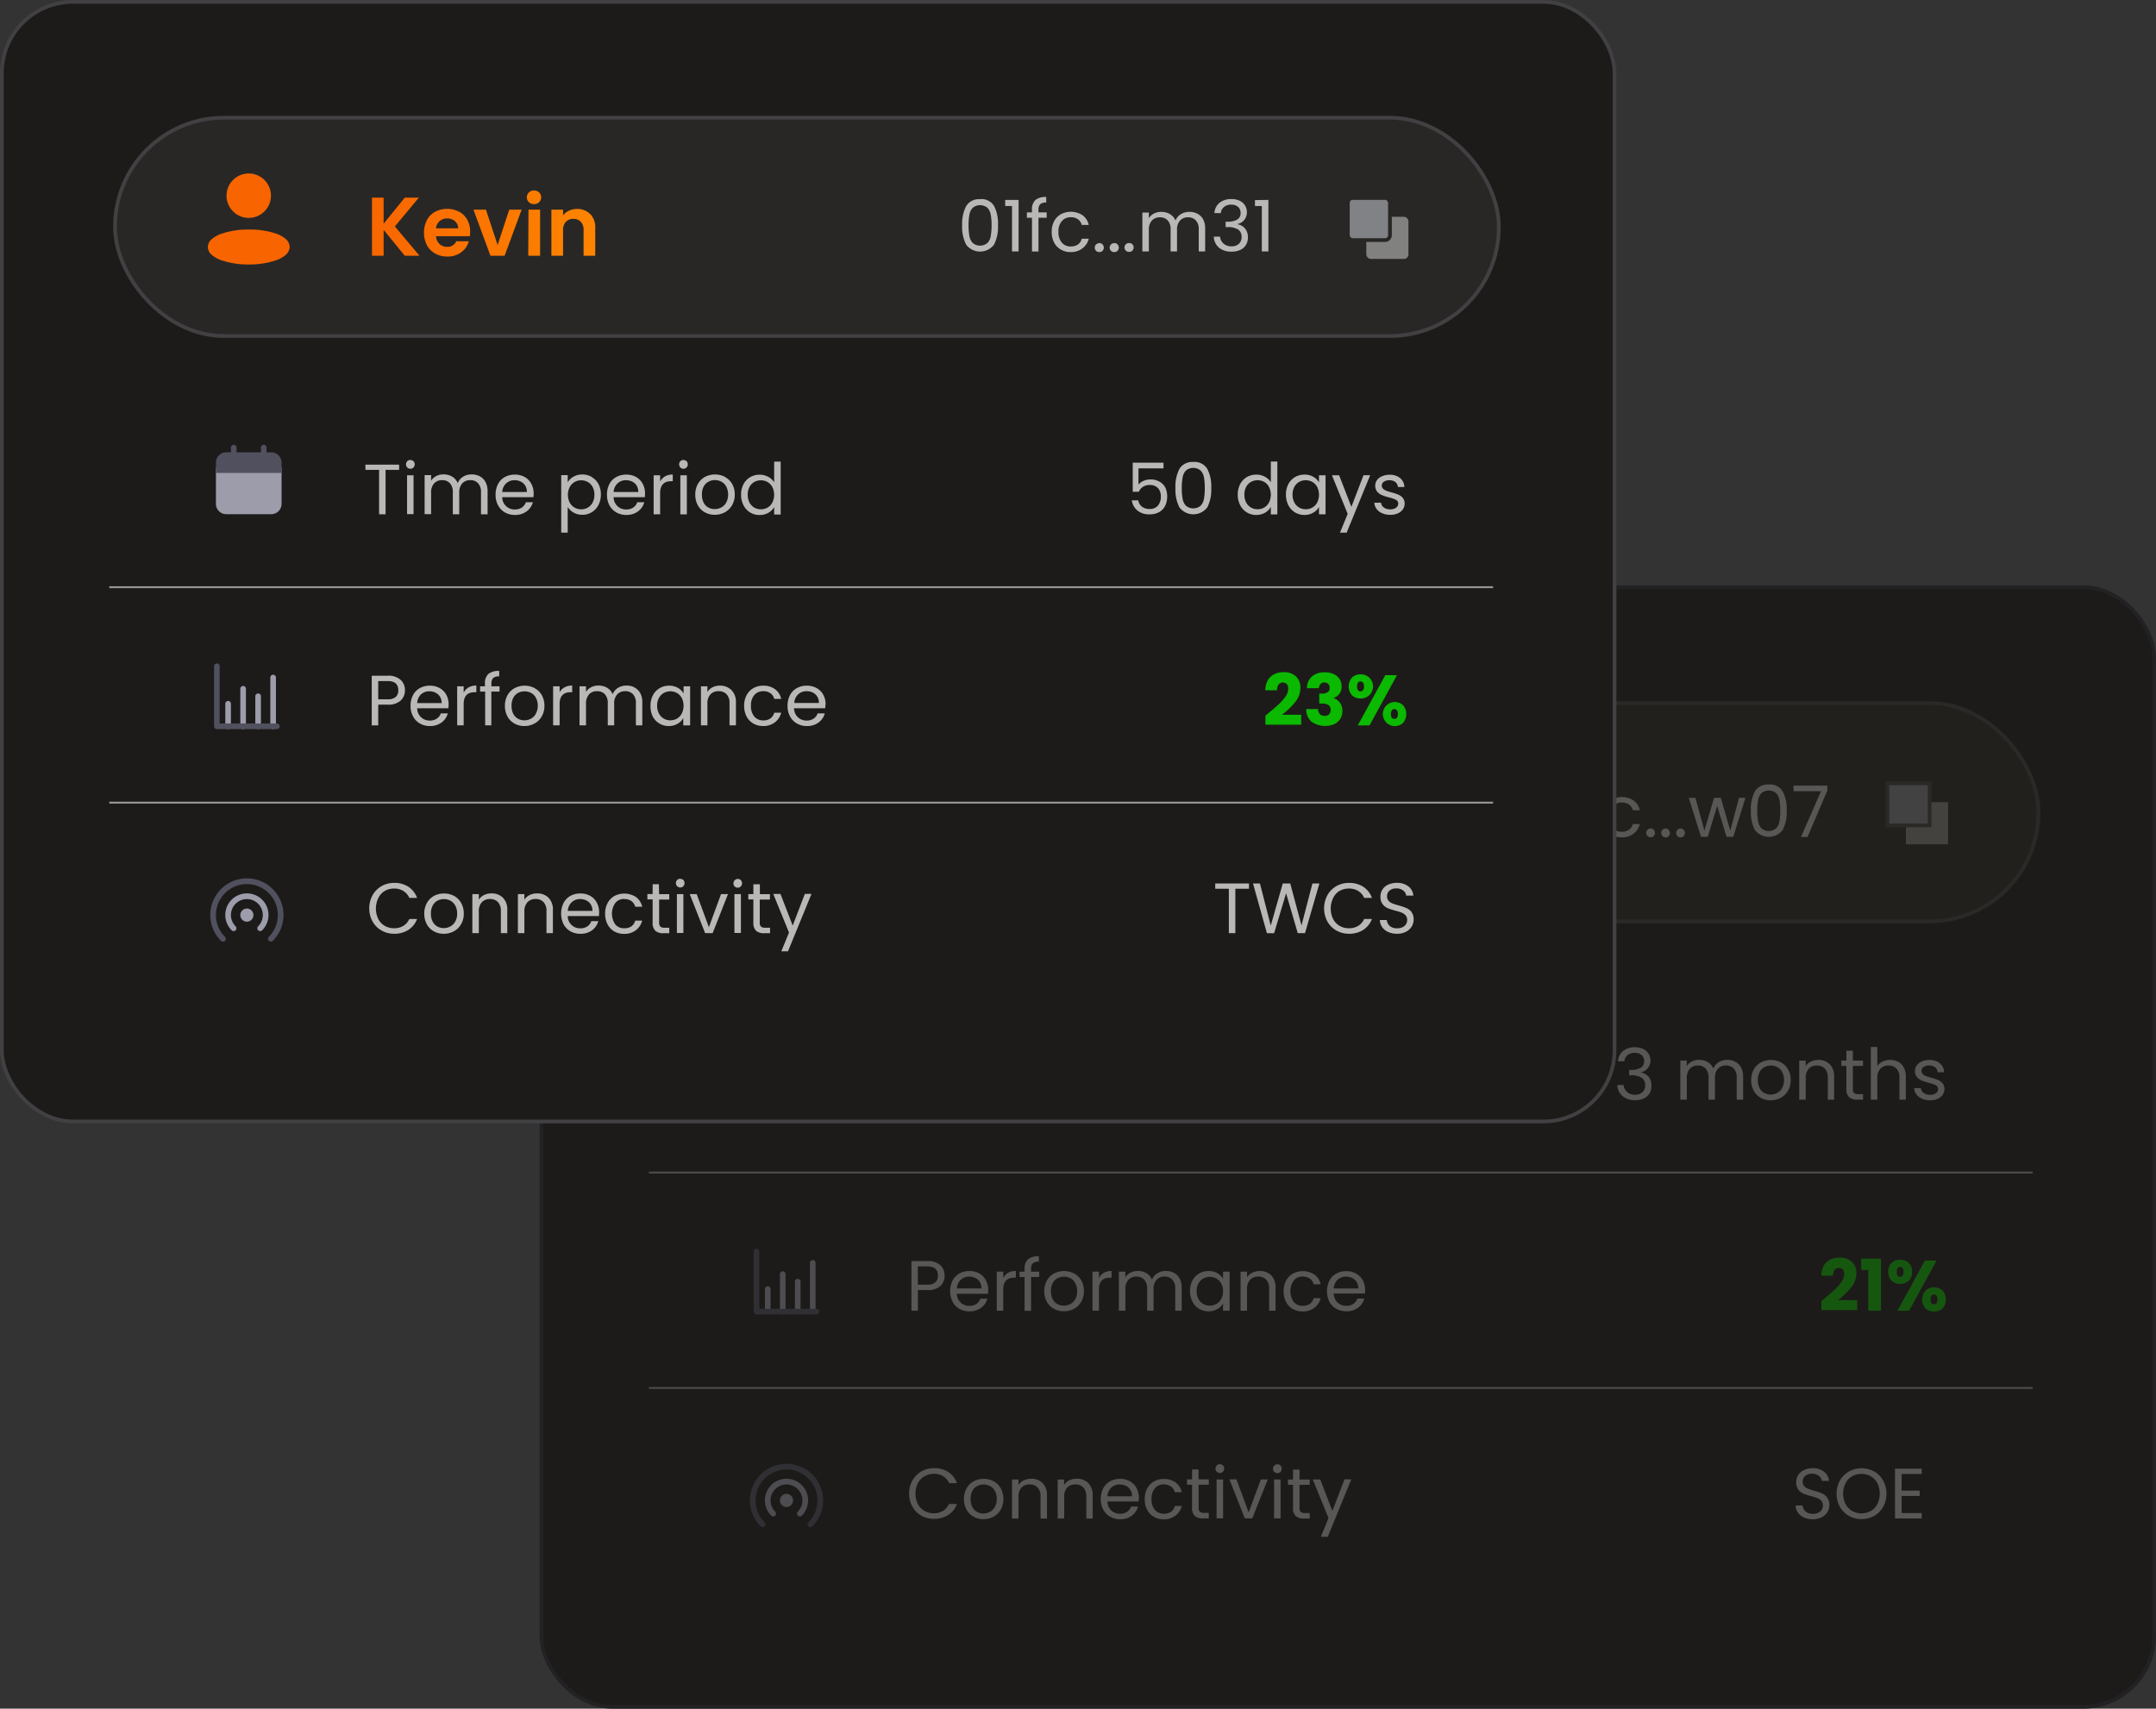<svg xmlns="http://www.w3.org/2000/svg" xmlns:xlink="http://www.w3.org/1999/xlink" viewBox="0 0 574.82 455.63"><rect x="0" y="0" width="574.82" height="455.63" fill="#333333" stroke="none"/><defs><style>.cls-1{fill:url(#linear-gradient);}.cls-17,.cls-2,.cls-7{fill:none;}.cls-2{stroke:#222224;}.cls-14,.cls-17,.cls-19,.cls-2,.cls-3,.cls-7{stroke-miterlimit:10;}.cls-17,.cls-2{stroke-width:0.99px;}.cls-3{fill:#292726;}.cls-14,.cls-17,.cls-3{stroke:#414042;}.cls-4{fill:url(#linear-gradient-2);}.cls-5{fill:#b9b8b7;}.cls-6{fill:#0ab900;}.cls-7{stroke:#f1f2f2;stroke-width:0.51px;opacity:0.57;}.cls-12,.cls-8{fill:#9c9cab;}.cls-8,.cls-9{fill-rule:evenodd;}.cls-11,.cls-9{fill:#50505e;}.cls-10{fill:#f86500;}.cls-13{fill:#81827f;}.cls-14,.cls-19{fill:#808285;}.cls-15{opacity:0.62;}.cls-16{fill:url(#linear-gradient-4);}.cls-18{fill:url(#linear-gradient-5);}.cls-19{stroke:#292726;}</style><linearGradient id="linear-gradient" x1="139.48" y1="432.8" x2="579.21" y2="178.92" gradientUnits="userSpaceOnUse"><stop offset="0" stop-color="#1d1b19"/><stop offset="1" stop-color="#1d1b19"/></linearGradient><linearGradient id="linear-gradient-2" x1="241.52" y1="221.42" x2="316.61" y2="221.42" gradientUnits="userSpaceOnUse"><stop offset="0" stop-color="#f86500"/><stop offset="1" stop-color="#ff8c00"/></linearGradient><linearGradient id="linear-gradient-4" x1="-4.39" y1="276.71" x2="435.34" y2="22.83" xlink:href="#linear-gradient"/><linearGradient id="linear-gradient-5" x1="97.64" y1="65.34" x2="172.73" y2="65.34" xlink:href="#linear-gradient-2"/></defs><g id="Layer_2" data-name="Layer 2"><g id="Layer_1-2" data-name="Layer 1"><rect class="cls-1" x="144.37" y="156.58" width="429.96" height="298.55" rx="18.97"/><rect class="cls-2" x="144.37" y="156.58" width="429.96" height="298.55" rx="18.97"/><rect class="cls-3" x="174.54" y="187.47" width="368.94" height="58.21" rx="29.04"/><path class="cls-4" d="M266.28,212.54a7,7,0,0,0-6.36,0,5.48,5.48,0,0,0-2.18,2.22,7.58,7.58,0,0,0,0,6.68,5.49,5.49,0,0,0,2.2,2.23,6.37,6.37,0,0,0,3.19.79,6,6,0,0,0,3.7-1.14,5.63,5.63,0,0,0,2.05-2.92h-3.35a2.56,2.56,0,0,1-2.47,1.49,2.85,2.85,0,0,1-2-.76,3,3,0,0,1-.93-2.08h9a7.33,7.33,0,0,0,.09-1.2,6.52,6.52,0,0,0-.77-3.19A5.34,5.34,0,0,0,266.28,212.54ZM260.14,217a3,3,0,0,1,1-1.94,2.79,2.79,0,0,1,1.94-.7,3.06,3.06,0,0,1,2.06.72A2.46,2.46,0,0,1,266,217Zm16.45,4.44L273.48,212h-3.33l4.53,12.3h3.78L283,212H279.7Zm-21-12.63h-3.76l-5.63,7v-7h-3.11v15.49h3.11v-6.9l5.63,6.9h3.93l-6.57-7.81Zm29.21,15.49h3.11V212h-3.11Zm16.54-11.09a4.78,4.78,0,0,0-3.56-1.38,4.9,4.9,0,0,0-2.11.45,4.23,4.23,0,0,0-1.59,1.26V212h-3.11v12.3H294v-6.79a3.16,3.16,0,0,1,.74-2.25,2.64,2.64,0,0,1,2-.79,2.58,2.58,0,0,1,2,.79,3.16,3.16,0,0,1,.73,2.25v6.79h3.11v-7.21A5.34,5.34,0,0,0,301.3,213.19Zm-15-6.31a1.88,1.88,0,0,0-1.36.52,1.83,1.83,0,0,0,0,2.6,2.05,2.05,0,0,0,2.73,0,1.83,1.83,0,0,0,0-2.6A1.89,1.89,0,0,0,286.33,206.88Z"/><path class="cls-5" d="M283.78,283.29a5.26,5.26,0,0,0-2.63-.65,5.39,5.39,0,0,0-2.69.66,4.53,4.53,0,0,0-1.81,1.87,6.42,6.42,0,0,0,0,5.67,4.63,4.63,0,0,0,1.83,1.89,5.22,5.22,0,0,0,2.65.67,5.11,5.11,0,0,0,3.12-.94,4.46,4.46,0,0,0,1.67-2.45h-1.86a2.73,2.73,0,0,1-1.05,1.4,3.23,3.23,0,0,1-1.88.52,3.32,3.32,0,0,1-2.32-.86,3.37,3.37,0,0,1-1.06-2.4h8.32a9.79,9.79,0,0,0,.06-1.05,5.3,5.3,0,0,0-.62-2.56A4.45,4.45,0,0,0,283.78,283.29Zm-6,4a3.43,3.43,0,0,1,1-2.32,3.21,3.21,0,0,1,2.24-.83,3.65,3.65,0,0,1,1.66.37,2.76,2.76,0,0,1,1.19,1.08,3.18,3.18,0,0,1,.43,1.7Zm-25.38,6h1.73V282.81h-1.73Zm19.36-10.1a4.54,4.54,0,0,0-2.17-.51,4.3,4.3,0,0,0-2.24.61,3.45,3.45,0,0,0-1.44,1.71,3.66,3.66,0,0,0-1.51-1.73,4.51,4.51,0,0,0-2.31-.59,4.16,4.16,0,0,0-1.91.44,3.4,3.4,0,0,0-1.38,1.25v-1.5h-1.73v10.42h1.73v-5.74a3.57,3.57,0,0,1,.8-2.5,2.75,2.75,0,0,1,2.14-.87,2.7,2.7,0,0,1,2.08.83,3.35,3.35,0,0,1,.77,2.39v5.89h1.71v-5.74a3.57,3.57,0,0,1,.8-2.5,2.77,2.77,0,0,1,2.15-.87,2.71,2.71,0,0,1,2.08.83,3.4,3.4,0,0,1,.77,2.39v5.89h1.71v-6.14a5,5,0,0,0-.55-2.45A3.64,3.64,0,0,0,271.77,283.13Zm-30.46-1.74h3.63v11.84h1.73V281.39h3.61V280h-9Zm12-2.62a1.14,1.14,0,0,0-.84.34,1.2,1.2,0,0,0,0,1.67,1.14,1.14,0,0,0,.84.34,1.09,1.09,0,0,0,.81-.34,1.22,1.22,0,0,0,0-1.67A1.09,1.09,0,0,0,253.3,278.77Zm83.88,4.53a5.75,5.75,0,0,0-5.35,0,4.68,4.68,0,0,0-1.89,1.88,5.57,5.57,0,0,0-.7,2.82,5.79,5.79,0,0,0,.68,2.84,4.7,4.7,0,0,0,1.86,1.89,5.25,5.25,0,0,0,2.65.67,5.46,5.46,0,0,0,2.7-.67,4.94,4.94,0,0,0,1.93-1.89,5.59,5.59,0,0,0,.71-2.84,5.53,5.53,0,0,0-.7-2.83A4.72,4.72,0,0,0,337.18,283.3Zm.32,6.83a3.39,3.39,0,0,1-1.32,1.31,3.69,3.69,0,0,1-1.75.44,3.56,3.56,0,0,1-1.71-.43,3.14,3.14,0,0,1-1.25-1.3A4.56,4.56,0,0,1,331,288a4.5,4.5,0,0,1,.47-2.13,3.18,3.18,0,0,1,1.27-1.3,3.7,3.7,0,0,1,3.46,0,3.25,3.25,0,0,1,1.3,1.3,4.83,4.83,0,0,1,0,4.26Zm-11.39-11.36a1.18,1.18,0,1,0,0,2.35,1.07,1.07,0,0,0,.8-.34,1.2,1.2,0,0,0,0-1.67A1.07,1.07,0,0,0,326.11,278.77Zm24.11.4v5.51a4.1,4.1,0,0,0-1.6-1.48,4.76,4.76,0,0,0-2.26-.56,4.87,4.87,0,0,0-2.54.67,4.69,4.69,0,0,0-1.77,1.87,5.85,5.85,0,0,0-.65,2.8,6,6,0,0,0,.65,2.81,4.7,4.7,0,0,0,1.77,1.92,4.77,4.77,0,0,0,2.52.69,4.53,4.53,0,0,0,2.36-.6,4.05,4.05,0,0,0,1.52-1.53v2H352V279.17Zm-.48,10.89a3.27,3.27,0,0,1-1.28,1.35,3.51,3.51,0,0,1-1.78.47,3.43,3.43,0,0,1-1.76-.47,3.34,3.34,0,0,1-1.28-1.35,4.4,4.4,0,0,1-.47-2.08,4.31,4.31,0,0,1,.47-2.05,3.29,3.29,0,0,1,1.28-1.33,3.6,3.6,0,0,1,3.54,0,3.31,3.31,0,0,1,1.28,1.34,4.64,4.64,0,0,1,0,4.11Zm-24.53,3.17h1.73V282.81h-1.73Zm-11.74-9.94a5.22,5.22,0,0,0-2.62-.65,5.39,5.39,0,0,0-2.69.66,4.47,4.47,0,0,0-1.81,1.87,5.94,5.94,0,0,0-.65,2.83,5.79,5.79,0,0,0,.67,2.84,4.63,4.63,0,0,0,1.83,1.89,5.19,5.19,0,0,0,2.65.67,5.11,5.11,0,0,0,3.12-.94,4.51,4.51,0,0,0,1.67-2.45h-1.86a2.8,2.8,0,0,1-1.06,1.4,3.17,3.17,0,0,1-1.87.52,3.26,3.26,0,0,1-3.38-3.26h8.32a9.79,9.79,0,0,0,.06-1.05,5.3,5.3,0,0,0-.62-2.56A4.47,4.47,0,0,0,313.47,283.29Zm-6,4a3.43,3.43,0,0,1,1.05-2.32,3.2,3.2,0,0,1,2.23-.83,3.69,3.69,0,0,1,1.67.37,2.73,2.73,0,0,1,1.18,1.08,3.1,3.1,0,0,1,.44,1.7Zm-5.85-3.95a4.79,4.79,0,0,0-2.51-.67,4.59,4.59,0,0,0-2.37.6,4.14,4.14,0,0,0-1.53,1.49v-1.92H293.5v15.36h1.73v-6.86a4.36,4.36,0,0,0,1.55,1.49,4.54,4.54,0,0,0,2.35.6,4.71,4.71,0,0,0,2.51-.69,4.66,4.66,0,0,0,1.78-1.92,6,6,0,0,0,.65-2.81,5.85,5.85,0,0,0-.65-2.8A4.65,4.65,0,0,0,301.64,283.31Zm.19,6.75a3.36,3.36,0,0,1-1.29,1.35,3.5,3.5,0,0,1-1.77.47,3.46,3.46,0,0,1-1.76-.47,3.36,3.36,0,0,1-1.29-1.35,4.53,4.53,0,0,1,0-4.1,3.36,3.36,0,0,1,1.29-1.35,3.46,3.46,0,0,1,1.76-.47,3.59,3.59,0,0,1,1.77.46,3.31,3.31,0,0,1,1.29,1.33,4.31,4.31,0,0,1,.47,2.05A4.4,4.4,0,0,1,301.83,290.06Zm18-5.56v-1.69h-1.73v10.42h1.73v-5.67q0-3.15,2.9-3.15h.46v-1.79a4,4,0,0,0-2.06.5A3.27,3.27,0,0,0,319.86,284.5Z"/><path class="cls-5" d="M462.66,283.13a4.54,4.54,0,0,0-2.17-.51,4.3,4.3,0,0,0-2.24.61,3.47,3.47,0,0,0-1.45,1.71,3.64,3.64,0,0,0-1.5-1.73,4.52,4.52,0,0,0-2.32-.59,4.22,4.22,0,0,0-1.91.44,3.44,3.44,0,0,0-1.37,1.25v-1.5H448v10.42h1.73v-5.74a3.53,3.53,0,0,1,.8-2.5,2.75,2.75,0,0,1,2.14-.87,2.7,2.7,0,0,1,2.08.83,3.35,3.35,0,0,1,.77,2.39v5.89h1.71v-5.74a3.57,3.57,0,0,1,.8-2.5,2.77,2.77,0,0,1,2.15-.87,2.73,2.73,0,0,1,2.08.83,3.4,3.4,0,0,1,.77,2.39v5.89h1.71v-6.14a5.13,5.13,0,0,0-.55-2.45A3.64,3.64,0,0,0,462.66,283.13Zm12.17.17a5.75,5.75,0,0,0-5.35,0,4.68,4.68,0,0,0-1.89,1.88,5.57,5.57,0,0,0-.7,2.82,5.79,5.79,0,0,0,.68,2.84,4.7,4.7,0,0,0,1.86,1.89,5.25,5.25,0,0,0,2.65.67,5.46,5.46,0,0,0,2.7-.67,4.94,4.94,0,0,0,1.93-1.89,5.59,5.59,0,0,0,.71-2.84,5.53,5.53,0,0,0-.7-2.83A4.72,4.72,0,0,0,474.83,283.3Zm.32,6.83a3.39,3.39,0,0,1-1.32,1.31,3.69,3.69,0,0,1-1.75.44,3.56,3.56,0,0,1-1.71-.43,3.06,3.06,0,0,1-1.24-1.3,4.44,4.44,0,0,1-.47-2.15,4.5,4.5,0,0,1,.47-2.13,3.18,3.18,0,0,1,1.27-1.3,3.62,3.62,0,0,1,1.74-.43,3.69,3.69,0,0,1,1.73.43,3.29,3.29,0,0,1,1.29,1.3,4.83,4.83,0,0,1,0,4.26ZM437.59,286v-.1a3,3,0,0,0,1.76-1.1,3.19,3.19,0,0,0,.68-2,3.46,3.46,0,0,0-.49-1.81,3.37,3.37,0,0,0-1.42-1.26,5,5,0,0,0-2.24-.47,4.83,4.83,0,0,0-3.15,1,3.73,3.73,0,0,0-1.35,2.74h1.69a2.49,2.49,0,0,1,.86-1.64,2.87,2.87,0,0,1,1.9-.61,2.68,2.68,0,0,1,1.87.61,2.1,2.1,0,0,1,.65,1.62,1.91,1.91,0,0,1-.89,1.74,5.22,5.22,0,0,1-2.64.58h-.46v1.44h.44a5.24,5.24,0,0,1,2.87.63,2.27,2.27,0,0,1,.95,2.05,2.43,2.43,0,0,1-.69,1.79,2.74,2.74,0,0,1-2,.7,3,3,0,0,1-2.12-.72,2.89,2.89,0,0,1-.94-1.87h-1.67a4.07,4.07,0,0,0,1.45,3,5.06,5.06,0,0,0,3.3,1.05,5.26,5.26,0,0,0,2.38-.49,3.44,3.44,0,0,0,1.48-1.36,3.87,3.87,0,0,0,.49-2,3.63,3.63,0,0,0-.72-2.34A3.5,3.5,0,0,0,437.59,286Zm80.31,2.87a3.2,3.2,0,0,0-1.21-.89,18.49,18.49,0,0,0-1.82-.6,14.31,14.31,0,0,1-1.4-.44,2.62,2.62,0,0,1-.84-.53,1.18,1.18,0,0,1-.33-.85,1.26,1.26,0,0,1,.55-1.05,2.52,2.52,0,0,1,1.48-.39,2.44,2.44,0,0,1,1.61.49,1.8,1.8,0,0,1,.66,1.31h1.72a3.14,3.14,0,0,0-1.14-2.39,4.2,4.2,0,0,0-2.79-.88,4.81,4.81,0,0,0-2,.39,3.1,3.1,0,0,0-1.35,1.06,2.43,2.43,0,0,0-.48,1.46,2.46,2.46,0,0,0,.52,1.62,3.32,3.32,0,0,0,1.26.94,15.15,15.15,0,0,0,1.89.61,8.89,8.89,0,0,1,1.88.66,1.08,1.08,0,0,1,.61,1,1.34,1.34,0,0,1-.57,1.11,2.51,2.51,0,0,1-1.56.43,2.78,2.78,0,0,1-1.72-.49,1.73,1.73,0,0,1-.73-1.27h-1.79a3,3,0,0,0,.61,1.68,3.62,3.62,0,0,0,1.5,1.14,5.46,5.46,0,0,0,2.15.41,4.81,4.81,0,0,0,2-.39,3.12,3.12,0,0,0,1.33-1.08,2.61,2.61,0,0,0,.48-1.54A2.35,2.35,0,0,0,517.9,288.86Zm-33.13-6.24a4.36,4.36,0,0,0-1.95.44,3.34,3.34,0,0,0-1.39,1.24v-1.49H479.7v10.42h1.73v-5.76a3.53,3.53,0,0,1,.8-2.49,2.87,2.87,0,0,1,2.18-.86,2.79,2.79,0,0,1,2.13.83,3.36,3.36,0,0,1,.78,2.39v5.89H489v-6.14a4.45,4.45,0,0,0-1.18-3.32A4.25,4.25,0,0,0,484.77,282.62Zm21.3.51a4.41,4.41,0,0,0-2.13-.51,4.57,4.57,0,0,0-2,.44,3.36,3.36,0,0,0-1.42,1.24v-5.13h-1.73v14.06h1.73v-5.76a3.49,3.49,0,0,1,.81-2.49,2.85,2.85,0,0,1,2.18-.86,2.79,2.79,0,0,1,2.12.83,3.36,3.36,0,0,1,.78,2.39v5.89h1.71v-6.14a5.13,5.13,0,0,0-.54-2.45A3.56,3.56,0,0,0,506.07,283.13ZM494,280.19h-1.73v2.62h-1.35v1.43h1.35v6.14a2.85,2.85,0,0,0,.72,2.18,3.11,3.11,0,0,0,2.17.67h1.55v-1.47h-1.27a1.58,1.58,0,0,1-1.12-.31,1.44,1.44,0,0,1-.32-1.07v-6.14h2.71v-1.43H494Z"/><path class="cls-6" d="M493.55,343.29a6,6,0,0,0,1.39-3.77,4.13,4.13,0,0,0-1.15-3,4.63,4.63,0,0,0-3.41-1.16,5.51,5.51,0,0,0-2.39.51,4.09,4.09,0,0,0-1.73,1.6,5.39,5.39,0,0,0-.69,2.7h3.13a2.51,2.51,0,0,1,.41-1.53,1.34,1.34,0,0,1,1.13-.54,1.35,1.35,0,0,1,1.09.43,1.87,1.87,0,0,1,.36,1.22,3.78,3.78,0,0,1-.74,2.11,12.39,12.39,0,0,1-1.82,2.07c-.71.66-1.69,1.5-2.93,2.53l-.59.47v2.41h9.54v-2.64H490A20.52,20.52,0,0,0,493.55,343.29Zm2.68-4.63h1.88v10.85h3.38V335.64h-5.26Zm12.67,2.85a3.12,3.12,0,0,0,.88-2.37,3,3,0,0,0-3.16-3.21,3.22,3.22,0,0,0-2.29.83,3.12,3.12,0,0,0-.88,2.38,3.08,3.08,0,0,0,.88,2.37,3.18,3.18,0,0,0,2.29.84A3.14,3.14,0,0,0,508.9,341.51Zm-3.21-2.37c0-.87.3-1.31.91-1.31s.93.44.93,1.31a1.63,1.63,0,0,1-.24,1,.85.85,0,0,1-.69.32C506,340.43,505.69,340,505.69,339.14Zm7.52-3-7.31,13.37H509l7.32-13.37Zm4.72,8a3.18,3.18,0,0,0-2.28-.84,3.14,3.14,0,0,0-2.28.84,3.64,3.64,0,0,0,0,4.75,3.18,3.18,0,0,0,2.28.83,3.21,3.21,0,0,0,2.28-.83,3.68,3.68,0,0,0,0-4.75Zm-1.62,3.34a.79.79,0,0,1-.68.32c-.61,0-.91-.43-.91-1.29a1.69,1.69,0,0,1,.23-1,.81.81,0,0,1,.68-.32.8.8,0,0,1,.68.33,1.59,1.59,0,0,1,.25,1A1.54,1.54,0,0,1,516.31,347.48Z"/><path class="cls-5" d="M432.43,214a3.22,3.22,0,0,1,1.91.55,2.67,2.67,0,0,1,1,1.51h1.86a4.35,4.35,0,0,0-1.64-2.59,5.7,5.7,0,0,0-5.8-.26,4.61,4.61,0,0,0-1.79,1.87,5.87,5.87,0,0,0-.65,2.82,6,6,0,0,0,.65,2.85,4.64,4.64,0,0,0,1.79,1.88,5.22,5.22,0,0,0,2.63.67,5.08,5.08,0,0,0,3.14-1,4.59,4.59,0,0,0,1.67-2.56h-1.86a2.67,2.67,0,0,1-1.05,1.52,3.23,3.23,0,0,1-1.9.53,3.06,3.06,0,0,1-2.39-1,4.25,4.25,0,0,1-.91-2.91A4.16,4.16,0,0,1,430,215,3.06,3.06,0,0,1,432.43,214Zm-17.49-3h1.82v12.16h1.75V209.4h-3.57Zm8.87,1a2,2,0,0,1,.46-1.47,2.3,2.3,0,0,1,1.61-.45v-1.44a4.28,4.28,0,0,0-2.9.81,3.25,3.25,0,0,0-.9,2.55v.74h-1.35v1.43h1.35v9h1.73v-9H426v-1.43h-2.18Zm-15.56-2.79a4,4,0,0,0-3.73,1.83,10.19,10.19,0,0,0-1.06,5.1,10.41,10.41,0,0,0,1.06,5.17,4.67,4.67,0,0,0,7.43,0,10.4,10.4,0,0,0,1.07-5.17A10.19,10.19,0,0,0,412,211,3.92,3.92,0,0,0,408.25,209.19Zm2.84,9.8a3.53,3.53,0,0,1-.89,1.86,2.58,2.58,0,0,1-1.95.71,2.61,2.61,0,0,1-2-.71,3.46,3.46,0,0,1-.89-1.86,15.43,15.43,0,0,1-.22-2.87,14.92,14.92,0,0,1,.22-2.8,3.5,3.5,0,0,1,.89-1.85,2.6,2.6,0,0,1,2-.7,2.57,2.57,0,0,1,1.95.7,3.57,3.57,0,0,1,.89,1.85,15.81,15.81,0,0,1,.22,2.8A16.34,16.34,0,0,1,411.09,219Zm29,1.9a1.18,1.18,0,1,0,0,2.36,1.11,1.11,0,0,0,.81-.34,1.23,1.23,0,0,0,0-1.68A1.11,1.11,0,0,0,440.09,220.89Zm31.5-11.7a3.94,3.94,0,0,0-3.72,1.83,10.19,10.19,0,0,0-1.07,5.1,10.4,10.4,0,0,0,1.07,5.17,4.67,4.67,0,0,0,7.43,0,10.41,10.41,0,0,0,1.06-5.17,10.19,10.19,0,0,0-1.06-5.1A3.94,3.94,0,0,0,471.59,209.19Zm2.84,9.8a3.46,3.46,0,0,1-.89,1.86,3,3,0,0,1-3.91,0,3.54,3.54,0,0,1-.9-1.86,16.34,16.34,0,0,1-.22-2.87,15.81,15.81,0,0,1,.22-2.8,3.58,3.58,0,0,1,.9-1.85,3.08,3.08,0,0,1,3.91,0,3.5,3.5,0,0,1,.89,1.85,14.92,14.92,0,0,1,.22,2.8A15.43,15.43,0,0,1,474.43,219Zm-13.12,2.49-2.52-8.76H457l-2.58,8.74-2.4-8.74h-1.77l3.27,10.41h1.79l2.51-8.26,2.5,8.26h1.79l3.25-10.41h-1.71Zm16.88-12v1.48h7.33l-5.36,12.21h1.75l5.28-12.38v-1.31Zm-30.12,11.45a1.18,1.18,0,1,0,0,2.36,1.11,1.11,0,0,0,.81-.34,1.23,1.23,0,0,0,0-1.68A1.11,1.11,0,0,0,448.07,220.89Zm-4,0a1.18,1.18,0,1,0,0,2.36,1.11,1.11,0,0,0,.81-.34,1.23,1.23,0,0,0,0-1.68A1.11,1.11,0,0,0,444.08,220.89Z"/><line class="cls-7" x1="173.01" y1="312.67" x2="541.94" y2="312.67"/><path class="cls-5" d="M274.9,338.36a2,2,0,0,1,.46-1.47,2.3,2.3,0,0,1,1.61-.45V335a4.33,4.33,0,0,0-2.9.8,3.28,3.28,0,0,0-.9,2.56v.74h-1.35v1.43h1.35v9h1.73v-9h2.18V339.1H274.9Zm-27.65-2.09H243v13.24h1.73V344h2.54a4.78,4.78,0,0,0,3.45-1.09,3.63,3.63,0,0,0,1.13-2.74,3.67,3.67,0,0,0-1.16-2.8A4.87,4.87,0,0,0,247.25,336.27Zm2.13,5.66a3,3,0,0,1-2.13.63h-2.54v-4.87h2.54q2.82,0,2.82,2.46A2.28,2.28,0,0,1,249.38,341.93Zm11.73-2.35a5.26,5.26,0,0,0-2.63-.65,5.39,5.39,0,0,0-2.69.66,4.53,4.53,0,0,0-1.81,1.87,6.42,6.42,0,0,0,0,5.67,4.63,4.63,0,0,0,1.83,1.89,5.32,5.32,0,0,0,2.65.66,5.05,5.05,0,0,0,3.12-.94,4.43,4.43,0,0,0,1.67-2.44h-1.86a2.77,2.77,0,0,1-1.05,1.4,3.23,3.23,0,0,1-1.88.52,3.36,3.36,0,0,1-2.32-.86A3.41,3.41,0,0,1,255.1,345h8.32a9.47,9.47,0,0,0,.06-1,5.3,5.3,0,0,0-.62-2.56A4.45,4.45,0,0,0,261.11,339.58Zm-6,4a3.43,3.43,0,0,1,1.05-2.32,3.21,3.21,0,0,1,2.24-.84,3.78,3.78,0,0,1,1.66.37,2.85,2.85,0,0,1,1.19,1.09,3.18,3.18,0,0,1,.43,1.7Zm12.37-2.76V339.1h-1.73v10.41h1.73v-5.66q0-3.15,2.91-3.15h.45v-1.79a4.1,4.1,0,0,0-2.06.49A3.35,3.35,0,0,0,267.49,340.79Zm79.86-.4a3.26,3.26,0,0,1,1.91.55,2.71,2.71,0,0,1,1,1.5h1.86a4.35,4.35,0,0,0-1.64-2.58,5.7,5.7,0,0,0-5.8-.26,4.61,4.61,0,0,0-1.79,1.87,5.87,5.87,0,0,0-.65,2.82,6,6,0,0,0,.65,2.85,4.64,4.64,0,0,0,1.79,1.88,5.23,5.23,0,0,0,2.64.66,5,5,0,0,0,3.13-1,4.53,4.53,0,0,0,1.67-2.55h-1.86a2.74,2.74,0,0,1-1,1.52,3.27,3.27,0,0,1-1.9.53,3,3,0,0,1-2.4-1,5,5,0,0,1,0-5.78A3.07,3.07,0,0,1,347.35,340.39Zm16.6,3.52a5.19,5.19,0,0,0-.62-2.56,4.45,4.45,0,0,0-1.75-1.77,5.26,5.26,0,0,0-2.63-.65,5.32,5.32,0,0,0-2.68.66,4.5,4.5,0,0,0-1.82,1.87,6.51,6.51,0,0,0,0,5.67A4.63,4.63,0,0,0,356.3,349a5.32,5.32,0,0,0,2.65.66,5,5,0,0,0,3.12-.94,4.43,4.43,0,0,0,1.67-2.44h-1.86a2.77,2.77,0,0,1-1.05,1.4,3.21,3.21,0,0,1-1.88.52,3.36,3.36,0,0,1-2.32-.86,3.41,3.41,0,0,1-1.06-2.41h8.32A9.47,9.47,0,0,0,364,343.91Zm-8.36-.36a3.4,3.4,0,0,1,1.06-2.32,3.17,3.17,0,0,1,2.23-.84,3.78,3.78,0,0,1,1.66.37,2.85,2.85,0,0,1,1.19,1.09,3.19,3.19,0,0,1,.44,1.7Zm-19.76-4.64a4.36,4.36,0,0,0-1.95.44,3.39,3.39,0,0,0-1.39,1.23V339.1h-1.73v10.41h1.73v-5.75a3.53,3.53,0,0,1,.8-2.49,2.87,2.87,0,0,1,2.18-.86,2.79,2.79,0,0,1,2.13.83,3.33,3.33,0,0,1,.78,2.38v5.89h1.71v-6.13a4.41,4.41,0,0,0-1.18-3.32A4.21,4.21,0,0,0,335.83,338.91ZM326.08,341a3.81,3.81,0,0,0-1.5-1.48,4.63,4.63,0,0,0-2.37-.59,4.82,4.82,0,0,0-2.52.67,4.63,4.63,0,0,0-1.77,1.87,5.71,5.71,0,0,0-.65,2.8,5.85,5.85,0,0,0,.65,2.81,4.81,4.81,0,0,0,1.76,1.92,5,5,0,0,0,4.88.09,4.1,4.1,0,0,0,1.52-1.52v1.94h1.75V339.1h-1.75Zm-.47,5.35a3.34,3.34,0,0,1-1.28,1.35,3.65,3.65,0,0,1-3.55,0,3.38,3.38,0,0,1-1.27-1.35,4.29,4.29,0,0,1-.47-2.08,4.17,4.17,0,0,1,.47-2,3.26,3.26,0,0,1,1.27-1.33,3.62,3.62,0,0,1,3.55,0,3.31,3.31,0,0,1,1.28,1.34,4.17,4.17,0,0,1,.47,2.05A4.26,4.26,0,0,1,325.61,346.35ZM293,340.79V339.1h-1.73v10.41H293v-5.66q0-3.15,2.9-3.15h.46v-1.79a4.1,4.1,0,0,0-2.06.49A3.29,3.29,0,0,0,293,340.79Zm20-1.38a4.59,4.59,0,0,0-2.16-.5,4.22,4.22,0,0,0-2.25.61,3.36,3.36,0,0,0-1.44,1.71,3.59,3.59,0,0,0-1.5-1.73,4.55,4.55,0,0,0-2.32-.59,4.19,4.19,0,0,0-1.91.44,3.53,3.53,0,0,0-1.38,1.25v-1.5h-1.73v10.41h1.73v-5.74a3.55,3.55,0,0,1,.8-2.49,2.77,2.77,0,0,1,2.15-.87,2.71,2.71,0,0,1,2.08.83,3.37,3.37,0,0,1,.77,2.38v5.89h1.71v-5.74a3.5,3.5,0,0,1,.8-2.49,2.75,2.75,0,0,1,2.14-.87,2.7,2.7,0,0,1,2.08.83,3.33,3.33,0,0,1,.77,2.38v5.89h1.71v-6.13a5,5,0,0,0-.55-2.45A3.55,3.55,0,0,0,313,339.41Zm-26.64.18a5.75,5.75,0,0,0-5.35,0,4.68,4.68,0,0,0-1.89,1.88,5.51,5.51,0,0,0-.7,2.82,5.82,5.82,0,0,0,.68,2.84A4.7,4.7,0,0,0,281,349a5.34,5.34,0,0,0,2.65.66,5.56,5.56,0,0,0,2.7-.66,4.94,4.94,0,0,0,1.93-1.89,5.62,5.62,0,0,0,.71-2.84,5.53,5.53,0,0,0-.7-2.83A4.72,4.72,0,0,0,286.39,339.59Zm.32,6.83a3.39,3.39,0,0,1-1.32,1.31,3.68,3.68,0,0,1-1.75.43,3.55,3.55,0,0,1-1.71-.42,3.14,3.14,0,0,1-1.25-1.3,4.56,4.56,0,0,1-.46-2.15,4.47,4.47,0,0,1,.47-2.13,3.12,3.12,0,0,1,1.27-1.3,3.7,3.7,0,0,1,3.46,0,3.19,3.19,0,0,1,1.3,1.3,4.25,4.25,0,0,1,.49,2.13A4.3,4.3,0,0,1,286.71,346.42Z"/><line class="cls-7" x1="173.01" y1="370.11" x2="541.94" y2="370.11"/><path class="cls-5" d="M301.25,395a5.22,5.22,0,0,0-2.62-.65,5.39,5.39,0,0,0-2.69.66,4.53,4.53,0,0,0-1.81,1.87,6,6,0,0,0-.65,2.83,5.76,5.76,0,0,0,.67,2.84,4.63,4.63,0,0,0,1.83,1.89,5.19,5.19,0,0,0,2.65.67,5.11,5.11,0,0,0,3.12-.94,4.52,4.52,0,0,0,1.67-2.44h-1.86a2.82,2.82,0,0,1-1.06,1.39,3.18,3.18,0,0,1-1.87.53,3.27,3.27,0,0,1-3.38-3.27h8.32a9.79,9.79,0,0,0,.06-1.05,5.23,5.23,0,0,0-.62-2.55A4.43,4.43,0,0,0,301.25,395Zm-6,4a3.43,3.43,0,0,1,1.05-2.32,3.24,3.24,0,0,1,2.23-.83,3.69,3.69,0,0,1,1.67.37,2.8,2.8,0,0,1,1.18,1.08,3.12,3.12,0,0,1,.44,1.7Zm-48.81-5.28A4.82,4.82,0,0,1,249,393a4.57,4.57,0,0,1,2.47.65,4.1,4.1,0,0,1,1.59,1.84h2.07a6,6,0,0,0-2.35-3A6.79,6.79,0,0,0,249,391.5a6.54,6.54,0,0,0-3.36.88,6.29,6.29,0,0,0-2.38,2.42,7,7,0,0,0-.88,3.49,6.91,6.91,0,0,0,.88,3.47,6.26,6.26,0,0,0,2.38,2.41A6.72,6.72,0,0,0,249,405a6.86,6.86,0,0,0,3.78-1,5.94,5.94,0,0,0,2.35-2.94H253a4,4,0,0,1-1.59,1.83,4.57,4.57,0,0,1-2.47.64,4.82,4.82,0,0,1-2.49-.65,4.49,4.49,0,0,1-1.73-1.83,5.79,5.79,0,0,1-.63-2.76,5.86,5.86,0,0,1,.63-2.79A4.49,4.49,0,0,1,246.46,393.67Zm63.87,2.13a3.17,3.17,0,0,1,1.91.55,2.68,2.68,0,0,1,1,1.5h1.86a4.35,4.35,0,0,0-1.64-2.58,5.16,5.16,0,0,0-3.17-.94,5.22,5.22,0,0,0-2.63.67,4.67,4.67,0,0,0-1.79,1.87,5.93,5.93,0,0,0-.65,2.82,6,6,0,0,0,.65,2.85,4.64,4.64,0,0,0,1.79,1.88,5.12,5.12,0,0,0,2.63.67,5,5,0,0,0,3.14-1,4.56,4.56,0,0,0,1.67-2.56h-1.86a2.67,2.67,0,0,1-1,1.52,3.18,3.18,0,0,1-1.9.54,3.07,3.07,0,0,1-2.39-1,4.21,4.21,0,0,1-.91-2.91,4.16,4.16,0,0,1,.91-2.88A3.09,3.09,0,0,1,310.33,395.8ZM264.94,395a5.75,5.75,0,0,0-5.35,0,4.75,4.75,0,0,0-1.89,1.88,5.57,5.57,0,0,0-.7,2.82,5.76,5.76,0,0,0,.68,2.84,4.7,4.7,0,0,0,1.86,1.89,5.25,5.25,0,0,0,2.65.67,5.46,5.46,0,0,0,2.7-.67,4.94,4.94,0,0,0,1.93-1.89,6.05,6.05,0,0,0,0-5.67A4.79,4.79,0,0,0,264.94,395Zm.32,6.83a3.39,3.39,0,0,1-1.32,1.31,3.69,3.69,0,0,1-1.75.44,3.45,3.45,0,0,1-1.71-.43,3.08,3.08,0,0,1-1.25-1.3,5.16,5.16,0,0,1,0-4.28,3.18,3.18,0,0,1,1.27-1.3,3.77,3.77,0,0,1,3.46,0,3.25,3.25,0,0,1,1.3,1.3,4.3,4.3,0,0,1,.49,2.13A4.25,4.25,0,0,1,265.26,401.82Zm9.62-7.51a4.36,4.36,0,0,0-1.95.44,3.41,3.41,0,0,0-1.39,1.24v-1.48h-1.73v10.41h1.73v-5.76a3.53,3.53,0,0,1,.8-2.49,2.86,2.86,0,0,1,2.18-.85,2.79,2.79,0,0,1,2.13.82,3.36,3.36,0,0,1,.78,2.39v5.89h1.71v-6.14a4.47,4.47,0,0,0-1.18-3.32A4.25,4.25,0,0,0,274.88,394.31Zm12.16,0a4.36,4.36,0,0,0-2,.44A3.41,3.41,0,0,0,283.7,396v-1.48H282v10.41h1.73v-5.76a3.49,3.49,0,0,1,.8-2.49,2.86,2.86,0,0,1,2.18-.85,2.79,2.79,0,0,1,2.13.82,3.36,3.36,0,0,1,.78,2.39v5.89h1.71v-6.14a4.47,4.47,0,0,0-1.18-3.32A4.25,4.25,0,0,0,287,394.31Zm53.54-3.85a1.1,1.1,0,0,0-.83.34,1.15,1.15,0,0,0-.35.84,1.13,1.13,0,0,0,.35.83,1.1,1.1,0,0,0,.83.34,1.07,1.07,0,0,0,.81-.34,1.15,1.15,0,0,0,.33-.83,1.17,1.17,0,0,0-.33-.84A1.07,1.07,0,0,0,340.58,390.46Zm5.89,1.42h-1.73v2.63h-1.35v1.42h1.35v6.14a2.85,2.85,0,0,0,.72,2.18,3.1,3.1,0,0,0,2.17.67h1.56v-1.47h-1.27a1.61,1.61,0,0,1-1.13-.31,1.49,1.49,0,0,1-.32-1.07v-6.14h2.72v-1.42h-2.72Zm-6.78,13h1.73V394.51h-1.73Zm18.77-10.41-3.23,8.43L352,394.51H350l4.2,10.29-2.05,5H354l6.27-15.31Zm-34.1,10.41h1.73V394.51h-1.73Zm8.55-1.6-3.25-8.81h-1.87l4.09,10.41h2L338,394.51h-1.84Zm-13.36-11.44h-1.73v2.63h-1.35v1.42h1.35v6.14a2.85,2.85,0,0,0,.72,2.18,3.08,3.08,0,0,0,2.17.67h1.56v-1.47H321a1.6,1.6,0,0,1-1.12-.31,1.49,1.49,0,0,1-.32-1.07v-6.14h2.72v-1.42h-2.72Zm5.7-1.42a1.14,1.14,0,0,0-.84.34,1.18,1.18,0,0,0-.34.84,1.16,1.16,0,0,0,.34.83,1.14,1.14,0,0,0,.84.34,1.09,1.09,0,0,0,.81-.34,1.15,1.15,0,0,0,.33-.83,1.17,1.17,0,0,0-.33-.84A1.09,1.09,0,0,0,325.25,390.46Z"/><path class="cls-5" d="M485.82,398.24a15.08,15.08,0,0,0-2.11-.71c-.72-.21-1.28-.39-1.68-.55a2.47,2.47,0,0,1-1-.69,1.69,1.69,0,0,1-.41-1.18,1.89,1.89,0,0,1,.69-1.56,2.64,2.64,0,0,1,1.76-.57,2.88,2.88,0,0,1,1.87.58,2.08,2.08,0,0,1,.79,1.34h1.9a3.44,3.44,0,0,0-1.34-2.47,4.78,4.78,0,0,0-3-.93A5.31,5.31,0,0,0,481,392a3.48,3.48,0,0,0-1.55,1.29,3.4,3.4,0,0,0-.55,1.92,3.14,3.14,0,0,0,.56,2,3.45,3.45,0,0,0,1.34,1.07,14.07,14.07,0,0,0,2.1.68,15.23,15.23,0,0,1,1.7.54,2.63,2.63,0,0,1,1,.72,1.8,1.8,0,0,1,.42,1.23,2,2,0,0,1-.71,1.59,2.91,2.91,0,0,1-1.95.62,2.75,2.75,0,0,1-2-.64,2.45,2.45,0,0,1-.77-1.57h-1.84a3.22,3.22,0,0,0,.61,1.91,3.88,3.88,0,0,0,1.62,1.29,5.51,5.51,0,0,0,2.35.47,5.05,5.05,0,0,0,2.37-.53,3.81,3.81,0,0,0,1.52-1.39,3.42,3.42,0,0,0,.52-1.82,3.16,3.16,0,0,0-.57-2A3.47,3.47,0,0,0,485.82,398.24Zm13.87-5.85a7,7,0,0,0-6.75,0,6.31,6.31,0,0,0-2.4,2.41,7.34,7.34,0,0,0,0,7,6.34,6.34,0,0,0,2.4,2.42,7.05,7.05,0,0,0,6.75,0,6.29,6.29,0,0,0,2.39-2.41,7.38,7.38,0,0,0,0-7A6.19,6.19,0,0,0,499.69,392.39Zm.86,8.67a4.51,4.51,0,0,1-1.75,1.84,5.11,5.11,0,0,1-5,0,4.51,4.51,0,0,1-1.75-1.84,6.36,6.36,0,0,1,0-5.56,4.52,4.52,0,0,1,1.74-1.83,5.15,5.15,0,0,1,5,0,4.52,4.52,0,0,1,1.74,1.83,6.36,6.36,0,0,1,0,5.56Zm11.81-8v-1.43h-7.12v13.27h7.12v-1.43H507v-4.56h4.82v-1.42H507v-4.43Z"/><path class="cls-8" d="M216.69,336a.75.75,0,0,1,.75.75v13a.75.75,0,0,1-1.5,0v-13A.76.76,0,0,1,216.69,336Zm-8,3a.75.75,0,0,1,.75.75v10a.75.75,0,0,1-1.5,0v-10A.76.76,0,0,1,208.69,339Zm4,2a.75.75,0,0,1,.75.75v8a.75.75,0,0,1-1.5,0v-8A.76.76,0,0,1,212.69,341Zm-8,2a.75.75,0,0,1,.75.75v6a.75.75,0,0,1-1.5,0v-6A.76.76,0,0,1,204.69,343Z"/><path class="cls-9" d="M201.69,333a.75.75,0,0,1,.75.75V349h15.25a.75.75,0,1,1,0,1.5h-16a.76.76,0,0,1-.75-.75v-16A.76.76,0,0,1,201.69,333Z"/><path class="cls-10" d="M210.19,202.34a5.92,5.92,0,1,0,5.93,5.92A5.92,5.92,0,0,0,210.19,202.34Z"/><path class="cls-10" d="M210.19,217.3a22,22,0,0,0-7.38,1.15,8.17,8.17,0,0,0-2.43,1.37,2.68,2.68,0,0,0,0,4.31,8,8,0,0,0,2.43,1.36,24.06,24.06,0,0,0,14.76,0,7.71,7.71,0,0,0,2.43-1.36,2.66,2.66,0,0,0,0-4.31,7.93,7.93,0,0,0-2.43-1.37A21.86,21.86,0,0,0,210.19,217.3Z"/><path class="cls-11" d="M201.44,400.1a8.25,8.25,0,1,1,14.09,5.84.74.74,0,0,0,0,1.06.75.75,0,0,0,1.06,0,9.76,9.76,0,1,0-13.79,0,.75.75,0,1,0,1.06-1.06A8.26,8.26,0,0,1,201.44,400.1Z"/><path class="cls-12" d="M205.44,400.1a4.25,4.25,0,1,1,7.26,3,.75.75,0,0,0,1.06,1.06,5.76,5.76,0,1,0-8.13,0,.75.75,0,0,0,1.06-1.06A4.24,4.24,0,0,1,205.44,400.1Z"/><path class="cls-12" d="M209.69,398.35a1.75,1.75,0,1,0,1.75,1.75A1.76,1.76,0,0,0,209.69,398.35Z"/><path class="cls-12" d="M218.94,280.69h-17.5v9.75a2.75,2.75,0,0,0,2.75,2.75h12a2.75,2.75,0,0,0,2.75-2.75Z"/><path class="cls-11" d="M206.94,275.44a.75.75,0,0,0-1.5,0v1.25h-1.25a2.75,2.75,0,0,0-2.75,2.75v2.75h17.5v-2.75a2.75,2.75,0,0,0-2.75-2.75h-1.25v-1.25a.75.75,0,0,0-1.5,0v1.25h-6.5Z"/><rect class="cls-13" x="508.15" y="213.9" width="11.23" height="11.23"/><rect class="cls-14" x="503.22" y="208.88" width="11.23" height="11.23"/><g class="cls-15"><rect class="cls-1" x="144.37" y="156.58" width="429.96" height="298.55" rx="18.97"/><rect class="cls-2" x="144.37" y="156.58" width="429.96" height="298.55" rx="18.97"/></g><rect class="cls-16" x="0.5" y="0.5" width="429.96" height="298.55" rx="18.97"/><rect class="cls-17" x="0.5" y="0.5" width="429.96" height="298.55" rx="18.97"/><rect class="cls-3" x="30.67" y="31.39" width="368.94" height="58.21" rx="29.04"/><path class="cls-18" d="M111.67,52.7h-3.75l-5.64,6.95V52.7h-3.1V68.2h3.1V61.29l5.64,6.91h3.93l-6.57-7.82Zm21,12.63-3.11-9.43h-3.33l4.53,12.3h3.77l4.55-12.3h-3.3Zm-10.31-8.88a6.55,6.55,0,0,0-3.15-.75,6.47,6.47,0,0,0-3.21.78,5.3,5.3,0,0,0-2.18,2.22,7.5,7.5,0,0,0,0,6.68,5.62,5.62,0,0,0,2.2,2.23,6.46,6.46,0,0,0,3.18.79A5.9,5.9,0,0,0,123,67.25a5.52,5.52,0,0,0,2-2.92h-3.35a2.53,2.53,0,0,1-2.46,1.49,2.89,2.89,0,0,1-2-.75,3,3,0,0,1-.93-2.09h9a8.4,8.4,0,0,0,.09-1.2,6.45,6.45,0,0,0-.77-3.18A5.36,5.36,0,0,0,122.41,56.45Zm-6.14,4.44a3.13,3.13,0,0,1,1-1.94,2.88,2.88,0,0,1,2-.7,3.06,3.06,0,0,1,2.06.72,2.5,2.5,0,0,1,.87,1.92Zm24.62,7.31H144V55.9h-3.1Zm16.53-11.09a4.71,4.71,0,0,0-3.55-1.39,4.84,4.84,0,0,0-2.12.46,4.25,4.25,0,0,0-1.58,1.25V55.9h-3.11V68.2h3.11V61.4a3.15,3.15,0,0,1,.74-2.25,2.67,2.67,0,0,1,2-.79,2.63,2.63,0,0,1,2,.79,3.19,3.19,0,0,1,.73,2.25v6.8h3.11V61A5.28,5.28,0,0,0,157.42,57.11Zm-15-6.32a1.89,1.89,0,0,0-1.36.53,1.8,1.8,0,0,0,0,2.59,1.88,1.88,0,0,0,1.36.52,1.9,1.9,0,0,0,1.37-.52,1.82,1.82,0,0,0,0-2.59A1.91,1.91,0,0,0,142.46,50.79Z"/><path class="cls-5" d="M139.9,127.2a5.22,5.22,0,0,0-2.62-.64,5.49,5.49,0,0,0-2.69.65,4.53,4.53,0,0,0-1.81,1.87,6,6,0,0,0-.65,2.84,5.81,5.81,0,0,0,.67,2.84,4.76,4.76,0,0,0,1.83,1.89,5.29,5.29,0,0,0,2.65.66,5.05,5.05,0,0,0,3.12-.94,4.52,4.52,0,0,0,1.67-2.44h-1.86a2.85,2.85,0,0,1-1.06,1.4,3.25,3.25,0,0,1-1.87.52,3.27,3.27,0,0,1-3.38-3.27h8.32a9.61,9.61,0,0,0,.06-1,5.27,5.27,0,0,0-.62-2.56A4.5,4.5,0,0,0,139.9,127.2Zm-6,4a3.41,3.41,0,0,1,1.05-2.31,3.21,3.21,0,0,1,2.24-.84,3.68,3.68,0,0,1,1.66.37,3,3,0,0,1,1.19,1.08,3.23,3.23,0,0,1,.43,1.7ZM97.44,125.3h3.63v11.84h1.73V125.3h3.61v-1.4h-9ZM127.9,127a4.66,4.66,0,0,0-2.17-.5,4.21,4.21,0,0,0-2.24.61,3.38,3.38,0,0,0-1.45,1.71,3.59,3.59,0,0,0-1.5-1.73,4.52,4.52,0,0,0-2.32-.59,4.1,4.1,0,0,0-1.91.44,3.44,3.44,0,0,0-1.37,1.25v-1.5h-1.73v10.41h1.73V131.4a3.53,3.53,0,0,1,.8-2.5,2.78,2.78,0,0,1,2.14-.86,2.66,2.66,0,0,1,2.08.83,3.33,3.33,0,0,1,.77,2.38v5.89h1.71V131.4a3.57,3.57,0,0,1,.8-2.5,2.8,2.8,0,0,1,2.15-.86,2.68,2.68,0,0,1,2.08.83,3.37,3.37,0,0,1,.77,2.38v5.89H130V131a5.13,5.13,0,0,0-.55-2.45A3.7,3.7,0,0,0,127.9,127Zm-19.37,10.1h1.73V126.73h-1.73Zm.9-14.46a1.18,1.18,0,0,0-.84.34,1.21,1.21,0,0,0,0,1.68,1.18,1.18,0,0,0,.84.34,1.1,1.1,0,0,0,.8-.34,1.21,1.21,0,0,0,0-1.68A1.1,1.1,0,0,0,109.43,122.68Zm72.81,0a1.18,1.18,0,0,0-.84.34,1.21,1.21,0,0,0,0,1.68,1.18,1.18,0,0,0,.84.34,1.1,1.1,0,0,0,.8-.34,1.21,1.21,0,0,0,0-1.68A1.1,1.1,0,0,0,182.24,122.68Zm11.07,4.53a5.85,5.85,0,0,0-5.36,0,5,5,0,0,0-1.89,1.88,5.68,5.68,0,0,0-.69,2.83,5.81,5.81,0,0,0,.67,2.84,4.79,4.79,0,0,0,1.87,1.89,5.34,5.34,0,0,0,2.65.66,5.55,5.55,0,0,0,2.69-.66,4.94,4.94,0,0,0,1.93-1.89,5.53,5.53,0,0,0,.72-2.84,5.69,5.69,0,0,0-.7-2.84A4.79,4.79,0,0,0,193.31,127.21Zm.32,6.83a3.28,3.28,0,0,1-1.33,1.31,3.52,3.52,0,0,1-1.74.44,3.45,3.45,0,0,1-1.71-.43,3,3,0,0,1-1.25-1.3,4.51,4.51,0,0,1-.46-2.14,4.36,4.36,0,0,1,.47-2.13,3.12,3.12,0,0,1,1.27-1.3,3.5,3.5,0,0,1,1.73-.43,3.55,3.55,0,0,1,1.73.43,3.11,3.11,0,0,1,1.29,1.3,4.77,4.77,0,0,1,0,4.25Zm-35.86-6.82a4.89,4.89,0,0,0-2.52-.66,4.58,4.58,0,0,0-2.36.6,4.06,4.06,0,0,0-1.53,1.49v-1.92h-1.73v15.35h1.73v-6.86a4.2,4.2,0,0,0,1.55,1.49,4.53,4.53,0,0,0,2.34.6,4.73,4.73,0,0,0,4.3-2.6,6,6,0,0,0,.65-2.81,5.89,5.89,0,0,0-.65-2.81A4.72,4.72,0,0,0,157.77,127.22ZM158,134a3.27,3.27,0,0,1-1.28,1.35,3.5,3.5,0,0,1-1.78.46,3.42,3.42,0,0,1-1.75-.46,3.45,3.45,0,0,1-1.3-1.35,4.64,4.64,0,0,1,0-4.11,3.45,3.45,0,0,1,1.3-1.35,3.42,3.42,0,0,1,1.75-.46,3.59,3.59,0,0,1,1.78.45,3.28,3.28,0,0,1,1.28,1.33,4.24,4.24,0,0,1,.48,2.06A4.32,4.32,0,0,1,158,134Zm48.4-10.9v5.51a4,4,0,0,0-1.6-1.47,4.65,4.65,0,0,0-2.26-.56,5,5,0,0,0-2.54.66,4.76,4.76,0,0,0-1.77,1.87,5.89,5.89,0,0,0-.65,2.81,6,6,0,0,0,.65,2.81,4.7,4.7,0,0,0,4.29,2.6,4.55,4.55,0,0,0,2.36-.6,4.13,4.13,0,0,0,1.52-1.53v2h1.74V123.08Zm-.48,10.9a3.34,3.34,0,0,1-1.28,1.35,3.65,3.65,0,0,1-3.55,0,3.38,3.38,0,0,1-1.27-1.35,4.43,4.43,0,0,1-.47-2.08,4.35,4.35,0,0,1,.47-2.06,3.39,3.39,0,0,1,1.27-1.33,3.58,3.58,0,0,1,1.77-.45,3.5,3.5,0,0,1,1.78.46,3.38,3.38,0,0,1,1.28,1.34,4.66,4.66,0,0,1,0,4.12Zm-24.53,3.16h1.73V126.73h-1.73ZM169.6,127.2a5.22,5.22,0,0,0-2.62-.64,5.46,5.46,0,0,0-2.69.65,4.62,4.62,0,0,0-1.82,1.87,6,6,0,0,0-.64,2.84,5.92,5.92,0,0,0,.66,2.84,4.85,4.85,0,0,0,1.84,1.89,5.29,5.29,0,0,0,2.65.66,5,5,0,0,0,3.11-.94,4.48,4.48,0,0,0,1.68-2.44H169.9a2.77,2.77,0,0,1-1.05,1.4,3.27,3.27,0,0,1-1.87.52,3.27,3.27,0,0,1-3.38-3.27h8.32a9.5,9.5,0,0,0,.05-1,5.26,5.26,0,0,0-.61-2.56A4.5,4.5,0,0,0,169.6,127.2Zm-6,4a3.37,3.37,0,0,1,1.06-2.31,3.19,3.19,0,0,1,2.23-.84,3.65,3.65,0,0,1,1.66.37,2.89,2.89,0,0,1,1.19,1.08,3.23,3.23,0,0,1,.44,1.7ZM176,128.42v-1.69h-1.73v10.41H176v-5.66c0-2.1,1-3.16,2.91-3.16h.46v-1.78a4,4,0,0,0-2.06.49A3.32,3.32,0,0,0,176,128.42Z"/><path class="cls-5" d="M309.25,128.5a4.64,4.64,0,0,0-2.57-.65,4.37,4.37,0,0,0-1.84.39,3.21,3.21,0,0,0-1.3,1V124.9h6.67v-1.52H302v7.76h1.63a2.79,2.79,0,0,1,1.1-1.32,3.09,3.09,0,0,1,1.75-.49,3,3,0,0,1,2.25.81,3.24,3.24,0,0,1,.76,2.29,3.59,3.59,0,0,1-.76,2.38,2.78,2.78,0,0,1-2.27.91,3.25,3.25,0,0,1-2-.61,2.84,2.84,0,0,1-1-1.69h-1.7a4.25,4.25,0,0,0,1.51,2.73,4.85,4.85,0,0,0,3.23,1,5,5,0,0,0,2.61-.63,4,4,0,0,0,1.57-1.71,5.68,5.68,0,0,0,.51-2.45,5.59,5.59,0,0,0-.43-2.19A3.74,3.74,0,0,0,309.25,128.5Zm8.92-5.31a4,4,0,0,0-3.72,1.84,10.19,10.19,0,0,0-1.06,5.1,10.41,10.41,0,0,0,1.06,5.17,4.67,4.67,0,0,0,7.43,0,10.41,10.41,0,0,0,1.06-5.17,10.19,10.19,0,0,0-1.06-5.1A3.93,3.93,0,0,0,318.17,123.19ZM321,133a3.62,3.62,0,0,1-.9,1.86,3.08,3.08,0,0,1-3.91,0,3.53,3.53,0,0,1-.89-1.86,15.43,15.43,0,0,1-.22-2.87,14.85,14.85,0,0,1,.22-2.8,3.53,3.53,0,0,1,.89-1.86,3.08,3.08,0,0,1,3.91,0,3.62,3.62,0,0,1,.9,1.86,15.83,15.83,0,0,1,.21,2.8A16.45,16.45,0,0,1,321,133Zm39.3,2.16-3.27-8.43h-1.92l4.2,10.3-2.05,5h1.78l6.27-15.31h-1.78ZM374,132.77a3.18,3.18,0,0,0-1.21-.88,14.35,14.35,0,0,0-1.82-.6,13.1,13.1,0,0,1-1.4-.45,2.37,2.37,0,0,1-.84-.53,1.15,1.15,0,0,1-.33-.85,1.22,1.22,0,0,1,.55-1,2.45,2.45,0,0,1,1.48-.4,2.51,2.51,0,0,1,1.61.49,1.76,1.76,0,0,1,.65,1.32h1.73a3.14,3.14,0,0,0-1.14-2.4,4.27,4.27,0,0,0-2.79-.87,4.89,4.89,0,0,0-2,.39,3.19,3.19,0,0,0-1.34,1,2.64,2.64,0,0,0,0,3.09,3.4,3.4,0,0,0,1.26.93,12.68,12.68,0,0,0,1.89.62,8.43,8.43,0,0,1,1.88.65,1.1,1.1,0,0,1,.61,1,1.33,1.33,0,0,1-.57,1.1,2.51,2.51,0,0,1-1.56.44,2.79,2.79,0,0,1-1.72-.5,1.72,1.72,0,0,1-.73-1.27h-1.79a3,3,0,0,0,.61,1.68,3.62,3.62,0,0,0,1.5,1.14,5.25,5.25,0,0,0,2.15.41,4.73,4.73,0,0,0,2-.39,3.15,3.15,0,0,0,1.34-1.07,2.63,2.63,0,0,0,.48-1.54A2.38,2.38,0,0,0,374,132.77Zm-35.18-4.18a4,4,0,0,0-1.6-1.47,4.65,4.65,0,0,0-2.26-.56,5,5,0,0,0-2.54.66,4.76,4.76,0,0,0-1.77,1.87,5.89,5.89,0,0,0-.65,2.81,6,6,0,0,0,.65,2.81,4.7,4.7,0,0,0,4.29,2.6,4.53,4.53,0,0,0,2.36-.6,4.13,4.13,0,0,0,1.52-1.53v2h1.74V123.08h-1.74Zm-.48,5.39a3.34,3.34,0,0,1-1.28,1.35,3.5,3.5,0,0,1-1.78.46,3.43,3.43,0,0,1-1.76-.46,3.34,3.34,0,0,1-1.28-1.35,4.43,4.43,0,0,1-.47-2.08,4.35,4.35,0,0,1,.47-2.06,3.35,3.35,0,0,1,1.28-1.33,3.67,3.67,0,0,1,3.54,0,3.38,3.38,0,0,1,1.28,1.34,4.66,4.66,0,0,1,0,4.12Zm13.32-5.35a3.88,3.88,0,0,0-1.5-1.48,4.55,4.55,0,0,0-2.38-.59,4.88,4.88,0,0,0-2.51.66,4.72,4.72,0,0,0-1.78,1.87,5.88,5.88,0,0,0-.64,2.81,6,6,0,0,0,.64,2.81,4.83,4.83,0,0,0,1.77,1.92,4.77,4.77,0,0,0,2.51.68,4.55,4.55,0,0,0,2.36-.6,4,4,0,0,0,1.53-1.51v1.94h1.75V126.73h-1.75Zm-.47,5.35a3.36,3.36,0,0,1-1.29,1.35,3.49,3.49,0,0,1-1.77.46,3.44,3.44,0,0,1-1.77-.46,3.32,3.32,0,0,1-1.27-1.35,4.32,4.32,0,0,1-.48-2.08,4.24,4.24,0,0,1,.48-2.06,3.33,3.33,0,0,1,1.27-1.33,3.53,3.53,0,0,1,1.77-.45,3.49,3.49,0,0,1,1.77.46,3.4,3.4,0,0,1,1.29,1.34,4.75,4.75,0,0,1,0,4.12Z"/><path class="cls-6" d="M355.6,186.19v-.08a3.15,3.15,0,0,0,1.47-1.07,3.18,3.18,0,0,0,.62-2,3.49,3.49,0,0,0-2.06-3.27,5.5,5.5,0,0,0-2.44-.49,5,5,0,0,0-3.4,1.1,4.15,4.15,0,0,0-1.33,3.13h3.17a2,2,0,0,1,.41-1.08,1.31,1.31,0,0,1,1.08-.44,1.41,1.41,0,0,1,1,.38,1.47,1.47,0,0,1,.38,1.07,1.23,1.23,0,0,1-.6,1.18,3.12,3.12,0,0,1-1.57.34h-.6v2.64h.6a3.24,3.24,0,0,1,1.86.41,1.51,1.51,0,0,1,.58,1.32,1.6,1.6,0,0,1-.41,1.13,1.53,1.53,0,0,1-1.15.42,1.75,1.75,0,0,1-1.33-.48,1.91,1.91,0,0,1-.48-1.32h-3.15a4.34,4.34,0,0,0,1.43,3.38,6.36,6.36,0,0,0,6.1.61,3.65,3.65,0,0,0,1.58-1.42,4,4,0,0,0,.54-2.08,3.44,3.44,0,0,0-.63-2.14A3.34,3.34,0,0,0,355.6,186.19Zm-10.27,1a6,6,0,0,0,1.38-3.78,4.1,4.1,0,0,0-1.15-3,4.6,4.6,0,0,0-3.41-1.16,5.47,5.47,0,0,0-2.38.52,4,4,0,0,0-1.73,1.59,5.32,5.32,0,0,0-.69,2.7h3.13a2.51,2.51,0,0,1,.41-1.53,1.5,1.5,0,0,1,2.21-.1,1.84,1.84,0,0,1,.36,1.21,3.68,3.68,0,0,1-.74,2.11,12.32,12.32,0,0,1-1.81,2.07c-.72.66-1.7,1.5-2.94,2.53,0,0-.16.13-.59.48v2.41h9.54V190.6h-5.13A21,21,0,0,0,345.33,187.21Zm19.7-1.78a3.22,3.22,0,0,0-2.28-5.59,3.18,3.18,0,0,0-2.29.84,3.64,3.64,0,0,0,0,4.75,3.18,3.18,0,0,0,2.29.84A3.14,3.14,0,0,0,365,185.43Zm-3.21-2.38c0-.87.3-1.31.91-1.31s.93.44.93,1.31a1.54,1.54,0,0,1-.25,1,.8.8,0,0,1-.68.33C362.12,184.35,361.82,183.92,361.82,183.05Zm12.23,5a3.14,3.14,0,0,0-2.28-.83,3.21,3.21,0,1,0,2.28,5.58,3.64,3.64,0,0,0,0-4.75Zm-1.61,3.35a.83.83,0,0,1-.69.32c-.6,0-.91-.43-.91-1.29a1.64,1.64,0,0,1,.24-1,.77.77,0,0,1,.67-.32.81.81,0,0,1,.69.33,1.66,1.66,0,0,1,.25,1A1.63,1.63,0,0,1,372.44,191.4Zm-3.1-11.35L362,193.43h3.13l7.32-13.38Z"/><path class="cls-5" d="M285.5,57.93a3.19,3.19,0,0,1,1.91.55,2.66,2.66,0,0,1,1,1.5h1.87a4.41,4.41,0,0,0-1.65-2.58,5.71,5.71,0,0,0-5.79-.27,4.63,4.63,0,0,0-1.8,1.87,5.92,5.92,0,0,0-.64,2.82,6,6,0,0,0,.64,2.85,4.6,4.6,0,0,0,1.8,1.88,5.07,5.07,0,0,0,2.63.67,5,5,0,0,0,3.13-1,4.57,4.57,0,0,0,1.68-2.56h-1.87a2.65,2.65,0,0,1-1,1.52,3.21,3.21,0,0,1-1.9.54,3,3,0,0,1-2.39-1,4.21,4.21,0,0,1-.92-2.91,4.12,4.12,0,0,1,.92-2.87A3,3,0,0,1,285.5,57.93Zm-8.63-2a2,2,0,0,1,.47-1.48,2.32,2.32,0,0,1,1.6-.44V52.53a4.25,4.25,0,0,0-2.89.81,3.28,3.28,0,0,0-.91,2.56v.74h-1.35v1.42h1.35v9h1.73v-9h2.19V56.64h-2.19Zm-15.56-2.8a3.93,3.93,0,0,0-3.72,1.84,10.19,10.19,0,0,0-1.07,5.1,10.43,10.43,0,0,0,1.07,5.17,4.67,4.67,0,0,0,7.43,0A10.44,10.44,0,0,0,266.08,60a10.19,10.19,0,0,0-1.06-5.1A3.92,3.92,0,0,0,261.31,53.1Zm2.84,9.81a3.53,3.53,0,0,1-.89,1.86,3.08,3.08,0,0,1-3.91,0,3.62,3.62,0,0,1-.9-1.86,16.42,16.42,0,0,1-.22-2.87,15.73,15.73,0,0,1,.22-2.8,3.62,3.62,0,0,1,.9-1.86,3.08,3.08,0,0,1,3.91,0,3.53,3.53,0,0,1,.89,1.86,14.85,14.85,0,0,1,.22,2.8A15.5,15.5,0,0,1,264.15,62.91Zm3.85-8h1.82V67.05h1.75V53.31H268Zm25.16,9.92a1.18,1.18,0,1,0,0,2.35,1.07,1.07,0,0,0,.8-.34,1.2,1.2,0,0,0,0-1.67A1.07,1.07,0,0,0,293.16,64.81Zm41.43-11.5v1.58h1.83V67.05h1.75V53.31ZM330,59.81v-.1a3,3,0,0,0,1.76-1.1,3.17,3.17,0,0,0,.68-2,3.48,3.48,0,0,0-.49-1.81,3.37,3.37,0,0,0-1.42-1.26,5,5,0,0,0-2.24-.46,4.88,4.88,0,0,0-3.15,1,3.73,3.73,0,0,0-1.35,2.74h1.69a2.43,2.43,0,0,1,.86-1.63,2.82,2.82,0,0,1,1.9-.61,2.63,2.63,0,0,1,1.87.61,2.07,2.07,0,0,1,.65,1.61,1.89,1.89,0,0,1-.89,1.74,5.14,5.14,0,0,1-2.64.58h-.46v1.44h.44a5.24,5.24,0,0,1,2.87.63,2.28,2.28,0,0,1,.95,2,2.45,2.45,0,0,1-.69,1.8,2.77,2.77,0,0,1-2,.69,3.09,3.09,0,0,1-2.13-.72,2.87,2.87,0,0,1-.93-1.86h-1.67a4.08,4.08,0,0,0,1.45,3,5.06,5.06,0,0,0,3.3,1,5.26,5.26,0,0,0,2.38-.49,3.38,3.38,0,0,0,1.48-1.36,3.82,3.82,0,0,0,.49-2A3.58,3.58,0,0,0,332,61,3.46,3.46,0,0,0,330,59.81Zm-28.9,5a1.18,1.18,0,1,0,0,2.35,1.07,1.07,0,0,0,.81-.34,1.2,1.2,0,0,0,0-1.67A1.07,1.07,0,0,0,301.13,64.81ZM319.26,57a4.47,4.47,0,0,0-2.16-.5,4.3,4.3,0,0,0-2.25.6,3.45,3.45,0,0,0-1.44,1.71,3.57,3.57,0,0,0-1.5-1.72,4.45,4.45,0,0,0-2.32-.59,4.19,4.19,0,0,0-1.91.43,3.42,3.42,0,0,0-1.38,1.26v-1.5h-1.73V67.05h1.73V61.31a3.57,3.57,0,0,1,.8-2.5,2.8,2.8,0,0,1,2.15-.86,2.72,2.72,0,0,1,2.08.82,3.42,3.42,0,0,1,.77,2.39v5.89h1.71V61.31a3.53,3.53,0,0,1,.8-2.5,2.78,2.78,0,0,1,2.14-.86,2.69,2.69,0,0,1,2.08.82,3.37,3.37,0,0,1,.77,2.39v5.89h1.71V60.91a5,5,0,0,0-.55-2.45A3.7,3.7,0,0,0,319.26,57Zm-22.12,7.86a1.18,1.18,0,1,0,0,2.35,1.07,1.07,0,0,0,.81-.34,1.2,1.2,0,0,0,0-1.67A1.07,1.07,0,0,0,297.14,64.81Z"/><line class="cls-7" x1="29.13" y1="156.58" x2="398.07" y2="156.58"/><path class="cls-5" d="M123.62,184.71V183h-1.73v10.41h1.73v-5.66q0-3.17,2.9-3.16H127v-1.78a4,4,0,0,0-2.06.49A3.3,3.3,0,0,0,123.62,184.71Zm7.41-2.44a2,2,0,0,1,.46-1.47,2.3,2.3,0,0,1,1.61-.44v-1.45a4.28,4.28,0,0,0-2.9.81,3.27,3.27,0,0,0-.9,2.55V183H128v1.42h1.35v9H131v-9h2.18V183H131Zm-27.65-2.09H99.11v13.25h1.73V187.9h2.54a4.82,4.82,0,0,0,3.45-1.09,3.69,3.69,0,0,0,1.13-2.75,3.62,3.62,0,0,0-1.17-2.79A4.85,4.85,0,0,0,103.38,180.18Zm2.13,5.67a3.13,3.13,0,0,1-2.13.62h-2.54v-4.86h2.54c1.88,0,2.81.82,2.81,2.45A2.3,2.3,0,0,1,105.51,185.85Zm11.72-2.36a5.22,5.22,0,0,0-2.62-.65,5.39,5.39,0,0,0-2.69.66,4.53,4.53,0,0,0-1.81,1.87,6,6,0,0,0-.65,2.83,5.76,5.76,0,0,0,.67,2.84,4.63,4.63,0,0,0,1.83,1.89,5.19,5.19,0,0,0,2.65.67,5.05,5.05,0,0,0,3.12-.94,4.52,4.52,0,0,0,1.67-2.44h-1.86a2.78,2.78,0,0,1-1.06,1.39,3.18,3.18,0,0,1-1.87.53,3.27,3.27,0,0,1-3.38-3.27h8.32a9.79,9.79,0,0,0,.06-1.05,5.23,5.23,0,0,0-.62-2.55A4.43,4.43,0,0,0,117.23,183.49Zm-6,4a3.43,3.43,0,0,1,1-2.32,3.25,3.25,0,0,1,2.24-.83,3.68,3.68,0,0,1,1.66.37,3,3,0,0,1,1.19,1.08,3.21,3.21,0,0,1,.43,1.7ZM192,182.83a4.36,4.36,0,0,0-2,.43,3.41,3.41,0,0,0-1.39,1.24V183h-1.73v10.41h1.73v-5.76a3.49,3.49,0,0,1,.8-2.49,2.86,2.86,0,0,1,2.18-.85,2.79,2.79,0,0,1,2.13.82,3.36,3.36,0,0,1,.78,2.39v5.89h1.71v-6.14A4.43,4.43,0,0,0,195,184,4.21,4.21,0,0,0,192,182.83Zm-49.44.67a5.77,5.77,0,0,0-5.36,0,4.88,4.88,0,0,0-1.89,1.88,5.66,5.66,0,0,0-.69,2.82,5.76,5.76,0,0,0,.67,2.84,4.66,4.66,0,0,0,1.87,1.89,5.25,5.25,0,0,0,2.65.67,5.45,5.45,0,0,0,2.69-.67,4.81,4.81,0,0,0,1.93-1.89,5.47,5.47,0,0,0,.72-2.84,5.65,5.65,0,0,0-.7-2.83A4.79,4.79,0,0,0,142.52,183.5Zm.31,6.83a3.26,3.26,0,0,1-1.32,1.31,3.63,3.63,0,0,1-1.74.44,3.45,3.45,0,0,1-1.71-.43,3.08,3.08,0,0,1-1.25-1.3,4.53,4.53,0,0,1-.46-2.15,4.41,4.41,0,0,1,.47-2.13,3.22,3.22,0,0,1,1.26-1.3,3.79,3.79,0,0,1,3.47,0,3.23,3.23,0,0,1,1.29,1.3,4.3,4.3,0,0,1,.5,2.13A4.15,4.15,0,0,1,142.83,190.33Zm77.25-2.51a5.23,5.23,0,0,0-.62-2.55,4.43,4.43,0,0,0-1.76-1.78,5.22,5.22,0,0,0-2.62-.65,5.39,5.39,0,0,0-2.69.66,4.53,4.53,0,0,0-1.81,1.87,6,6,0,0,0-.65,2.83,5.76,5.76,0,0,0,.67,2.84,4.63,4.63,0,0,0,1.83,1.89,5.19,5.19,0,0,0,2.65.67,5.05,5.05,0,0,0,3.12-.94,4.52,4.52,0,0,0,1.67-2.44H218a2.72,2.72,0,0,1-1.06,1.39,3.18,3.18,0,0,1-1.87.53,3.35,3.35,0,0,1-2.33-.87,3.4,3.4,0,0,1-1.05-2.4H220A9.79,9.79,0,0,0,220.08,187.82Zm-8.36-.36a3.43,3.43,0,0,1,1.05-2.32,3.25,3.25,0,0,1,2.24-.83,3.68,3.68,0,0,1,1.66.37,3,3,0,0,1,1.19,1.08,3.21,3.21,0,0,1,.43,1.7Zm-29.51-2.54a4,4,0,0,0-1.5-1.49,4.63,4.63,0,0,0-2.37-.59,4.89,4.89,0,0,0-2.52.67,4.72,4.72,0,0,0-1.78,1.87,5.87,5.87,0,0,0-.64,2.8A6,6,0,0,0,174,191a4.74,4.74,0,0,0,1.77,1.91,4.69,4.69,0,0,0,2.51.69,4.53,4.53,0,0,0,2.36-.6,4,4,0,0,0,1.53-1.51v1.94H184V183h-1.75Zm-.47,5.34a3.41,3.41,0,0,1-1.28,1.35,3.51,3.51,0,0,1-1.78.47,3.44,3.44,0,0,1-1.77-.47,3.38,3.38,0,0,1-1.27-1.35,4.26,4.26,0,0,1-.48-2.08,4.2,4.2,0,0,1,.48-2.05,3.39,3.39,0,0,1,1.27-1.33,3.69,3.69,0,0,1,3.55,0,3.45,3.45,0,0,1,1.28,1.34,4.73,4.73,0,0,1,0,4.11Zm21.73-5.95a3.17,3.17,0,0,1,1.91.55,2.68,2.68,0,0,1,1,1.5h1.86a4.4,4.4,0,0,0-1.64-2.58,5.16,5.16,0,0,0-3.17-.94,5.22,5.22,0,0,0-2.63.67,4.67,4.67,0,0,0-1.79,1.87,5.93,5.93,0,0,0-.65,2.82,6,6,0,0,0,.65,2.85,4.64,4.64,0,0,0,1.79,1.88,5.12,5.12,0,0,0,2.63.67,5,5,0,0,0,3.14-1,4.56,4.56,0,0,0,1.67-2.56h-1.86a2.67,2.67,0,0,1-1,1.52,3.18,3.18,0,0,1-1.9.54,3.07,3.07,0,0,1-2.39-1,4.21,4.21,0,0,1-.91-2.91,4.16,4.16,0,0,1,.91-2.88A3.09,3.09,0,0,1,203.47,184.31Zm-34.31-1a4.51,4.51,0,0,0-2.17-.5,4.29,4.29,0,0,0-2.24.6,3.45,3.45,0,0,0-1.44,1.71,3.64,3.64,0,0,0-1.5-1.73,4.57,4.57,0,0,0-2.32-.58,4.19,4.19,0,0,0-1.91.43,3.36,3.36,0,0,0-1.38,1.26V183h-1.73v10.41h1.73v-5.74a3.57,3.57,0,0,1,.8-2.5,2.8,2.8,0,0,1,2.15-.86,2.72,2.72,0,0,1,2.08.82,3.4,3.4,0,0,1,.77,2.39v5.89h1.71v-5.74a3.57,3.57,0,0,1,.79-2.5,2.82,2.82,0,0,1,2.15-.86,2.69,2.69,0,0,1,2.08.82,3.35,3.35,0,0,1,.77,2.39v5.89h1.71v-6.14a5,5,0,0,0-.55-2.45A3.7,3.7,0,0,0,169.16,183.33Zm-20,1.38V183h-1.73v10.41h1.73v-5.66c0-2.11,1-3.16,2.9-3.16h.46v-1.78a4,4,0,0,0-2.06.49A3.24,3.24,0,0,0,149.12,184.71Z"/><line class="cls-7" x1="29.13" y1="214.03" x2="398.07" y2="214.03"/><path class="cls-5" d="M157.38,238.9a5.12,5.12,0,0,0-2.62-.65,5.46,5.46,0,0,0-2.69.65,4.64,4.64,0,0,0-1.82,1.88,6.51,6.51,0,0,0,0,5.67,4.78,4.78,0,0,0,1.84,1.89,5.29,5.29,0,0,0,2.65.66,5,5,0,0,0,3.11-.94,4.45,4.45,0,0,0,1.68-2.44h-1.87a2.77,2.77,0,0,1-1.05,1.4,3.19,3.19,0,0,1-1.87.52,3.26,3.26,0,0,1-3.38-3.27h8.32a9.5,9.5,0,0,0,.05-1,5.29,5.29,0,0,0-.61-2.56A4.47,4.47,0,0,0,157.38,238.9Zm-6,4a3.4,3.4,0,0,1,1.06-2.32,3.19,3.19,0,0,1,2.23-.84,3.78,3.78,0,0,1,1.66.37,2.85,2.85,0,0,1,1.19,1.09,3.19,3.19,0,0,1,.44,1.7Zm15.07-3.16a3.24,3.24,0,0,1,1.91.55,2.73,2.73,0,0,1,1,1.5h1.86a4.4,4.4,0,0,0-1.64-2.58,5.73,5.73,0,0,0-5.8-.27,4.63,4.63,0,0,0-1.79,1.88,5.76,5.76,0,0,0-.65,2.82,5.88,5.88,0,0,0,.65,2.85,4.57,4.57,0,0,0,1.79,1.88,5.19,5.19,0,0,0,2.63.66,5,5,0,0,0,3.14-1,4.62,4.62,0,0,0,1.67-2.55h-1.86a2.7,2.7,0,0,1-1,1.52,3.25,3.25,0,0,1-1.9.53,3,3,0,0,1-2.39-1,5,5,0,0,1,0-5.78A3,3,0,0,1,166.46,239.71ZM131,238.23a4.36,4.36,0,0,0-1.95.44,3.39,3.39,0,0,0-1.39,1.23v-1.48h-1.73v10.41h1.73v-5.75a3.49,3.49,0,0,1,.8-2.49,2.87,2.87,0,0,1,2.18-.86,2.79,2.79,0,0,1,2.13.83,3.37,3.37,0,0,1,.77,2.38v5.89h1.71v-6.14a4.44,4.44,0,0,0-1.17-3.31A4.21,4.21,0,0,0,131,238.23Zm-28.43-.65a4.86,4.86,0,0,1,2.49-.64,4.58,4.58,0,0,1,2.48.64,4.19,4.19,0,0,1,1.59,1.85h2.07a6,6,0,0,0-2.36-3,6.82,6.82,0,0,0-3.78-1,6.59,6.59,0,0,0-3.35.87,6.36,6.36,0,0,0-2.38,2.42,7.34,7.34,0,0,0,0,7,6.24,6.24,0,0,0,2.38,2.4,6.59,6.59,0,0,0,3.35.87,6.82,6.82,0,0,0,3.78-1,5.93,5.93,0,0,0,2.36-2.93h-2.07a4.19,4.19,0,0,1-1.59,1.83,4.66,4.66,0,0,1-2.48.63,4.86,4.86,0,0,1-2.49-.64,4.47,4.47,0,0,1-1.72-1.83,6.43,6.43,0,0,1,0-5.55A4.5,4.5,0,0,1,102.58,237.58Zm40.59.65a4.36,4.36,0,0,0-1.95.44,3.48,3.48,0,0,0-1.4,1.23v-1.48h-1.73v10.41h1.73v-5.75a3.49,3.49,0,0,1,.81-2.49,2.85,2.85,0,0,1,2.18-.86,2.76,2.76,0,0,1,2.12.83,3.33,3.33,0,0,1,.78,2.38v5.89h1.71v-6.14a4.44,4.44,0,0,0-1.17-3.31A4.23,4.23,0,0,0,143.17,238.23Zm-22.1.67a5.85,5.85,0,0,0-5.36,0,4.9,4.9,0,0,0-1.89,1.89,5.61,5.61,0,0,0-.69,2.82,5.81,5.81,0,0,0,.67,2.84,4.72,4.72,0,0,0,1.87,1.89,5.34,5.34,0,0,0,2.65.66,5.55,5.55,0,0,0,2.69-.66,4.87,4.87,0,0,0,1.93-1.89,5.53,5.53,0,0,0,.72-2.84,5.63,5.63,0,0,0-.7-2.83A4.81,4.81,0,0,0,121.07,238.9Zm.31,6.83a3.29,3.29,0,0,1-1.32,1.32,3.62,3.62,0,0,1-1.74.43,3.55,3.55,0,0,1-1.71-.42,3.11,3.11,0,0,1-1.25-1.31,4.49,4.49,0,0,1-.46-2.14,4.36,4.36,0,0,1,.47-2.13,3.16,3.16,0,0,1,1.26-1.3,3.72,3.72,0,0,1,3.47,0,3.17,3.17,0,0,1,1.29,1.3,4.25,4.25,0,0,1,.5,2.13A4.13,4.13,0,0,1,121.38,245.73Zm81.22-9.93h-1.73v2.62h-1.35v1.43h1.35V246a2.87,2.87,0,0,0,.72,2.19,3.13,3.13,0,0,0,2.17.66h1.56v-1.46H204a1.65,1.65,0,0,1-1.12-.31,1.5,1.5,0,0,1-.32-1.08v-6.13h2.72v-1.43H202.6Zm-5.89-1.43a1.19,1.19,0,0,0-.84,2,1.14,1.14,0,0,0,.84.34,1.09,1.09,0,0,0,.81-.34,1.23,1.23,0,0,0,0-1.68A1.13,1.13,0,0,0,196.71,234.37Zm17.88,4-3.23,8.44-3.27-8.44h-1.92l4.2,10.3-2.05,5h1.78l6.27-15.31Zm-18.77,10.41h1.73V238.42h-1.73Zm-20.14-13H174v2.62H172.6v1.43H174V246a2.87,2.87,0,0,0,.72,2.19,3.11,3.11,0,0,0,2.17.66h1.55v-1.46h-1.27a1.65,1.65,0,0,1-1.12-.31,1.5,1.5,0,0,1-.32-1.08v-6.13h2.71v-1.43h-2.71Zm4.8,13h1.73V238.42h-1.73Zm.9-14.46a1.18,1.18,0,0,0-.84.34,1.18,1.18,0,0,0,.84,2,1.07,1.07,0,0,0,.8-.34,1.21,1.21,0,0,0,0-1.68A1.1,1.1,0,0,0,181.38,234.37ZM189,247.24l-3.25-8.82h-1.86L188,248.83h2l4.09-10.41h-1.85Z"/><path class="cls-5" d="M324,237h3.63v11.83h1.73V237H333v-1.41h-9Zm23,9.78-3-11.19H342l-3.2,11.23-2.88-11.23h-1.85l3.71,13.26,1.92,0,3.19-10.66L346,248.83h1.93l3.84-13.24h-1.86Zm29.38-3.54a3.59,3.59,0,0,0-1.37-1.09,16.51,16.51,0,0,0-2.11-.71,17,17,0,0,1-1.68-.54,2.67,2.67,0,0,1-1-.69,1.73,1.73,0,0,1-.41-1.18,1.91,1.91,0,0,1,.69-1.57,2.69,2.69,0,0,1,1.76-.56,2.83,2.83,0,0,1,1.87.58,2.06,2.06,0,0,1,.79,1.34h1.9a3.4,3.4,0,0,0-1.34-2.47,4.78,4.78,0,0,0-3.05-.93,5.46,5.46,0,0,0-2.28.45,3.56,3.56,0,0,0-1.55,1.3,3.34,3.34,0,0,0-.55,1.91,3.12,3.12,0,0,0,.56,2,3.34,3.34,0,0,0,1.35,1.08,16.11,16.11,0,0,0,2.09.68c.71.19,1.28.37,1.7.53a2.86,2.86,0,0,1,1,.72,1.81,1.81,0,0,1,.42,1.24,2,2,0,0,1-.71,1.58,2.85,2.85,0,0,1-1.95.62,2.79,2.79,0,0,1-2-.63,2.48,2.48,0,0,1-.77-1.57h-1.84a3.24,3.24,0,0,0,.61,1.91,3.88,3.88,0,0,0,1.62,1.29,5.7,5.7,0,0,0,2.35.46,4.93,4.93,0,0,0,2.37-.53,3.72,3.72,0,0,0,1.52-1.38,3.43,3.43,0,0,0,.52-1.83A3.13,3.13,0,0,0,376.34,243.24Zm-19.23-5.66a4.81,4.81,0,0,1,2.49-.64,4.6,4.6,0,0,1,2.48.64,4.11,4.11,0,0,1,1.58,1.85h2.08a6,6,0,0,0-2.36-3,6.87,6.87,0,0,0-3.78-1,6.63,6.63,0,0,0-3.36.87,6.43,6.43,0,0,0-2.38,2.42,7.42,7.42,0,0,0,0,7,6.31,6.31,0,0,0,2.38,2.4,6.63,6.63,0,0,0,3.36.87,6.87,6.87,0,0,0,3.78-1,6,6,0,0,0,2.36-2.93h-2.08a4.11,4.11,0,0,1-1.58,1.83,4.69,4.69,0,0,1-2.48.63,4.81,4.81,0,0,1-2.49-.64,4.49,4.49,0,0,1-1.73-1.83,6.43,6.43,0,0,1,0-5.55A4.52,4.52,0,0,1,357.11,237.58Z"/><path class="cls-8" d="M72.82,179.92a.74.74,0,0,1,.75.75v13a.75.75,0,1,1-1.5,0v-13A.75.75,0,0,1,72.82,179.92Zm-8,3a.74.74,0,0,1,.75.75v10a.75.75,0,1,1-1.5,0v-10A.75.75,0,0,1,64.82,182.92Zm4,2a.74.74,0,0,1,.75.75v8a.75.75,0,1,1-1.5,0v-8A.75.75,0,0,1,68.82,184.92Zm-8,2a.74.74,0,0,1,.75.75v6a.75.75,0,0,1-1.5,0v-6A.75.75,0,0,1,60.82,186.92Z"/><path class="cls-9" d="M57.82,176.92a.74.74,0,0,1,.75.75v15.25H73.82a.75.75,0,1,1,0,1.5h-16a.76.76,0,0,1-.75-.75v-16A.75.75,0,0,1,57.82,176.92Z"/><path class="cls-10" d="M66.32,46.26a5.92,5.92,0,1,0,5.92,5.92A5.92,5.92,0,0,0,66.32,46.26Z"/><path class="cls-10" d="M66.32,61.21a21.68,21.68,0,0,0-7.38,1.16,7.83,7.83,0,0,0-2.43,1.36,2.92,2.92,0,0,0-1.1,2.16A2.88,2.88,0,0,0,56.51,68a7.84,7.84,0,0,0,2.43,1.37,22,22,0,0,0,7.38,1.15,21.86,21.86,0,0,0,7.38-1.15A7.73,7.73,0,0,0,76.13,68a2.88,2.88,0,0,0,1.1-2.15,2.92,2.92,0,0,0-1.1-2.16,7.71,7.71,0,0,0-2.43-1.36A21.6,21.6,0,0,0,66.32,61.21Z"/><path class="cls-11" d="M57.57,244a8.25,8.25,0,1,1,14.09,5.83.75.75,0,0,0,1.06,1.06,9.76,9.76,0,1,0-13.79,0,.74.74,0,0,0,1.06,0,.75.75,0,0,0,0-1.06A8.18,8.18,0,0,1,57.57,244Z"/><path class="cls-12" d="M61.57,244a4.25,4.25,0,1,1,7.26,3,.75.75,0,0,0,1.06,1.07,5.76,5.76,0,1,0-8.13,0,.75.75,0,0,0,1.06,0,.77.77,0,0,0,0-1.07A4.23,4.23,0,0,1,61.57,244Z"/><path class="cls-12" d="M65.82,242.27A1.75,1.75,0,1,0,67.57,244,1.75,1.75,0,0,0,65.82,242.27Z"/><path class="cls-12" d="M75.07,124.61H57.57v9.75a2.75,2.75,0,0,0,2.75,2.75h12a2.75,2.75,0,0,0,2.75-2.75Z"/><path class="cls-11" d="M63.07,119.36a.75.75,0,0,0-1.5,0v1.25H60.32a2.75,2.75,0,0,0-2.75,2.75v2.75h17.5v-2.75a2.75,2.75,0,0,0-2.75-2.75H71.07v-1.25a.75.75,0,0,0-1.5,0v1.25h-6.5Z"/><rect class="cls-13" x="364.28" y="57.81" width="11.23" height="11.23" rx="1.19"/><rect class="cls-19" x="359.35" y="52.79" width="11.23" height="11.23" rx="1.29"/></g></g></svg>